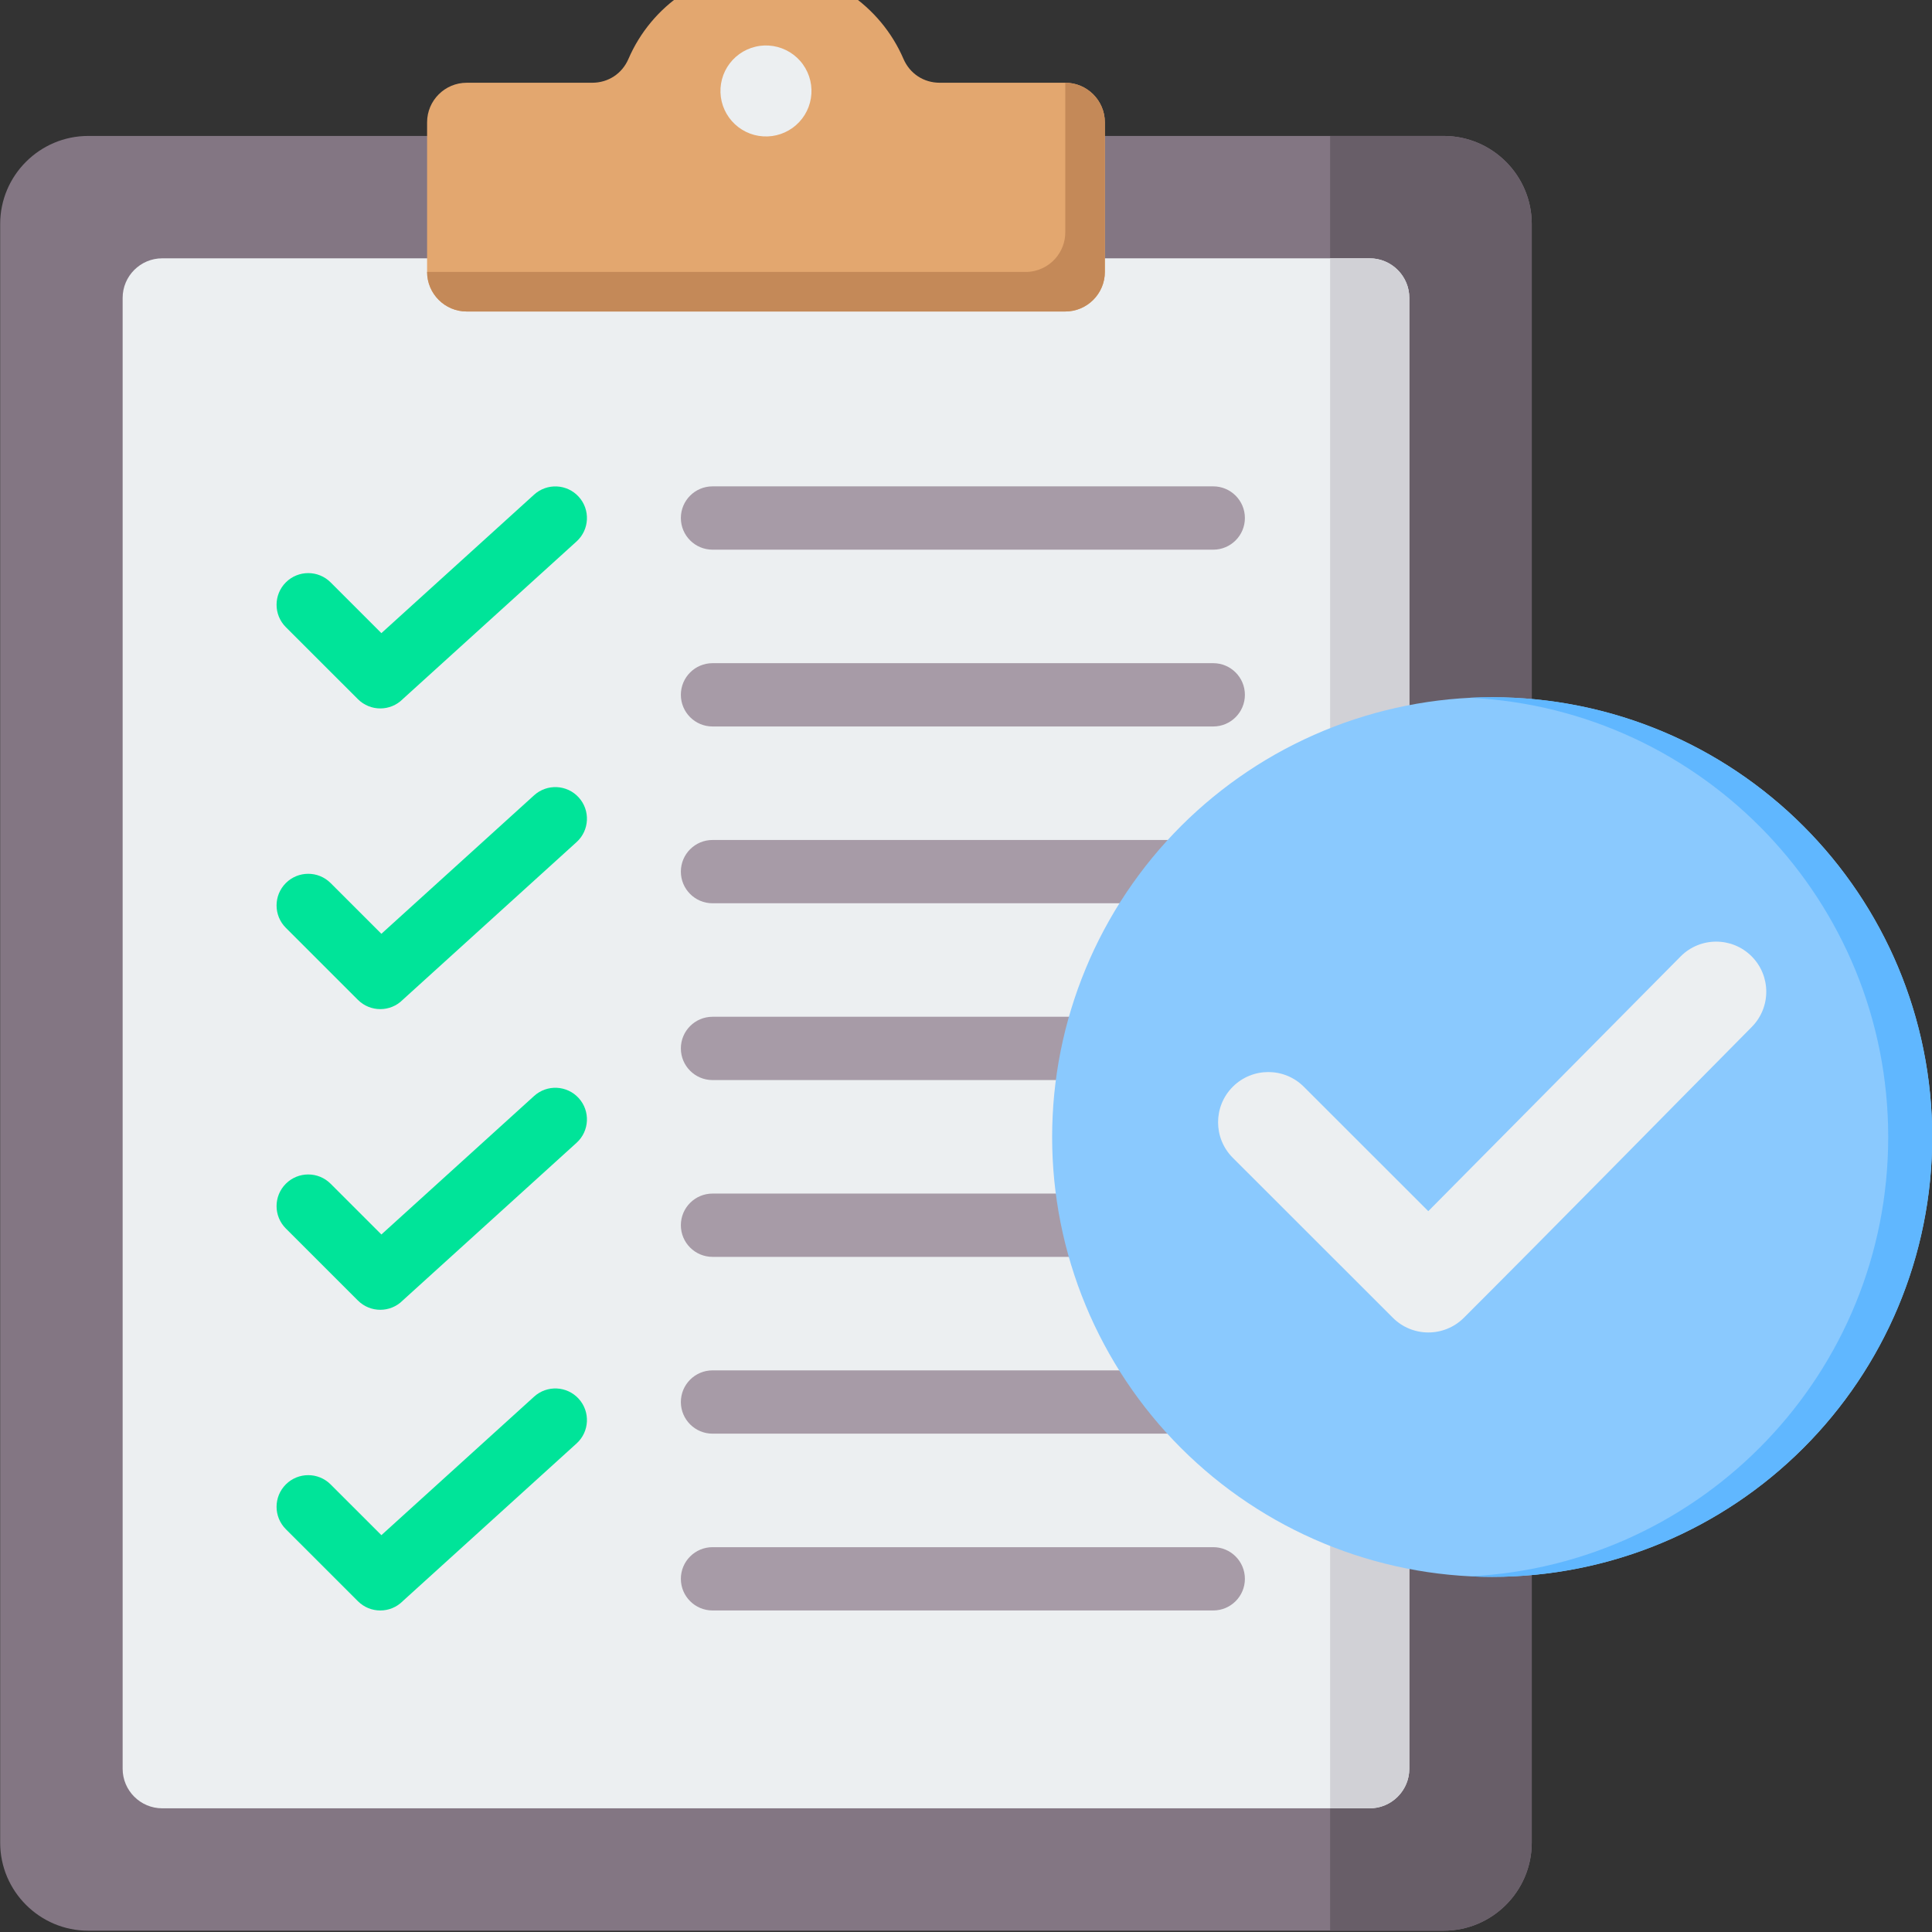 <svg xmlns="http://www.w3.org/2000/svg" xmlns:xlink="http://www.w3.org/1999/xlink" width="500" zoomAndPan="magnify" viewBox="0 0 375 375" height="500" preserveAspectRatio="xMidYMid meet" version="1.0"><rect x="0" y="0" width="375" height="375" fill="#333333" stroke="none"/><defs><clipPath id="id1"><path d="M 0 26 L 298 26 L 298 374.805 L 0 374.805 Z M 0 26 " clip-rule="nonzero"/></clipPath><clipPath id="id2"><path d="M 258 26 L 298 26 L 298 374.805 L 258 374.805 Z M 258 26 " clip-rule="nonzero"/></clipPath></defs><g clip-path="url(#id1)"><path fill="#837683" d="M 280.227 26.387 C 289.637 26.387 297.312 34.059 297.312 43.461 L 297.312 357.672 C 297.312 367.074 289.637 374.746 280.227 374.746 L 17.121 374.746 C 7.711 374.746 0.035 367.074 0.035 357.672 L 0.035 43.461 C 0.035 34.059 7.711 26.387 17.121 26.387 Z M 280.227 26.387 " fill-opacity="1" fill-rule="evenodd"/></g><g clip-path="url(#id2)"><path fill="#685e68" d="M 258.18 374.746 L 280.227 374.746 C 289.637 374.746 297.312 367.074 297.312 357.672 L 297.312 43.461 C 297.312 34.059 289.637 26.387 280.227 26.387 L 258.18 26.387 Z M 258.18 374.746 " fill-opacity="1" fill-rule="evenodd"/></g><path fill="#eceff1" d="M 265.863 50.141 L 31.484 50.141 C 27.254 50.141 23.805 53.59 23.805 57.82 L 23.805 343.312 C 23.805 347.543 27.254 350.992 31.484 350.992 L 265.863 350.992 C 270.094 350.992 273.547 347.543 273.547 343.312 L 273.547 57.82 C 273.547 53.59 270.094 50.141 265.863 50.141 Z M 265.863 50.141 " fill-opacity="1" fill-rule="evenodd"/><path fill="#d1d1d6" d="M 258.18 350.992 L 265.863 350.992 C 266.105 350.992 266.344 350.98 266.582 350.957 C 270.48 350.594 273.547 347.301 273.547 343.312 L 273.547 57.82 C 273.547 53.832 270.48 50.539 266.582 50.176 C 266.344 50.152 266.105 50.141 265.863 50.141 L 258.18 50.141 Z M 258.18 350.992 " fill-opacity="1" fill-rule="evenodd"/><path fill="#e3a76f" d="M 90.582 16.062 L 114.934 16.062 C 118.07 16.062 120.75 14.301 121.988 11.422 C 126.438 1.094 136.711 -6.137 148.676 -6.137 C 160.637 -6.137 170.91 1.094 175.359 11.422 C 176.602 14.301 179.281 16.062 182.418 16.062 L 206.77 16.062 C 211 16.062 214.453 19.512 214.453 23.742 L 214.453 52.785 C 214.453 57.012 211 60.465 206.77 60.465 L 90.582 60.465 C 86.348 60.465 82.898 57.016 82.898 52.785 L 82.898 23.742 C 82.898 19.512 86.348 16.062 90.582 16.062 Z M 90.582 16.062 " fill-opacity="1" fill-rule="evenodd"/><path fill="#c48958" d="M 199.086 52.785 L 82.898 52.785 C 82.898 57.012 86.348 60.461 90.582 60.461 L 206.77 60.461 C 211 60.461 214.453 57.012 214.453 52.785 L 214.453 23.742 C 214.453 19.512 211 16.062 206.77 16.062 L 206.77 45.105 C 206.77 47.027 206.055 48.793 204.879 50.141 C 203.469 51.758 201.391 52.785 199.086 52.785 Z M 199.086 52.785 " fill-opacity="1" fill-rule="evenodd"/><path fill="#eceff1" d="M 157.273 15.625 C 157.406 16.191 157.484 16.762 157.504 17.34 C 157.523 17.922 157.488 18.496 157.395 19.07 C 157.301 19.641 157.156 20.199 156.953 20.742 C 156.75 21.285 156.496 21.805 156.191 22.297 C 155.887 22.789 155.535 23.25 155.141 23.672 C 154.742 24.098 154.312 24.48 153.84 24.82 C 153.371 25.156 152.871 25.449 152.344 25.688 C 151.816 25.93 151.27 26.117 150.703 26.25 C 150.141 26.383 149.566 26.461 148.988 26.48 C 148.406 26.5 147.832 26.465 147.258 26.371 C 146.688 26.281 146.129 26.133 145.586 25.93 C 145.043 25.727 144.523 25.473 144.031 25.168 C 143.535 24.863 143.078 24.512 142.652 24.117 C 142.227 23.723 141.848 23.289 141.508 22.82 C 141.168 22.348 140.879 21.852 140.637 21.324 C 140.395 20.793 140.207 20.25 140.074 19.684 C 139.941 19.121 139.863 18.547 139.844 17.969 C 139.824 17.391 139.859 16.812 139.953 16.242 C 140.047 15.668 140.195 15.109 140.395 14.566 C 140.598 14.023 140.852 13.508 141.156 13.012 C 141.465 12.52 141.812 12.062 142.207 11.637 C 142.605 11.211 143.035 10.832 143.508 10.492 C 143.977 10.152 144.477 9.863 145.004 9.621 C 145.531 9.383 146.078 9.195 146.645 9.062 C 147.207 8.926 147.781 8.852 148.359 8.828 C 148.941 8.809 149.516 8.844 150.09 8.938 C 150.66 9.031 151.219 9.18 151.762 9.383 C 152.305 9.586 152.824 9.84 153.32 10.145 C 153.812 10.449 154.27 10.797 154.695 11.191 C 155.121 11.59 155.504 12.02 155.84 12.492 C 156.18 12.961 156.469 13.461 156.711 13.988 C 156.953 14.516 157.141 15.062 157.273 15.625 Z M 157.273 15.625 " fill-opacity="1" fill-rule="nonzero"/><path fill="#a79ba7" d="M 138.305 141.008 C 134.91 141.008 132.156 138.258 132.156 134.863 C 132.156 131.473 134.91 128.723 138.305 128.723 L 235.488 128.723 C 238.883 128.723 241.633 131.473 241.633 134.863 C 241.633 138.258 238.883 141.008 235.488 141.008 Z M 138.305 312.59 C 134.91 312.59 132.156 309.84 132.156 306.449 C 132.156 303.055 134.91 300.305 138.305 300.305 L 235.488 300.305 C 238.883 300.305 241.633 303.055 241.633 306.449 C 241.633 309.84 238.883 312.59 235.488 312.59 Z M 138.305 278.273 C 134.91 278.273 132.156 275.523 132.156 272.133 C 132.156 268.738 134.91 265.988 138.305 265.988 L 235.488 265.988 C 238.883 265.988 241.633 268.738 241.633 272.133 C 241.633 275.523 238.883 278.273 235.488 278.273 Z M 138.305 243.957 C 134.91 243.957 132.156 241.207 132.156 237.816 C 132.156 234.422 134.91 231.672 138.305 231.672 L 235.488 231.672 C 238.883 231.672 241.633 234.422 241.633 237.816 C 241.633 241.207 238.883 243.957 235.488 243.957 Z M 138.305 209.641 C 134.91 209.641 132.156 206.891 132.156 203.496 C 132.156 200.105 134.91 197.355 138.305 197.355 L 235.488 197.355 C 238.883 197.355 241.633 200.105 241.633 203.496 C 241.633 206.891 238.883 209.641 235.488 209.641 Z M 138.305 175.324 C 134.91 175.324 132.156 172.574 132.156 169.18 C 132.156 165.789 134.91 163.039 138.305 163.039 L 235.488 163.039 C 238.883 163.039 241.633 165.789 241.633 169.18 C 241.633 172.574 238.883 175.324 235.488 175.324 Z M 138.305 106.691 C 134.91 106.691 132.156 103.941 132.156 100.547 C 132.156 97.152 134.91 94.402 138.305 94.402 L 235.488 94.402 C 238.883 94.402 241.633 97.152 241.633 100.547 C 241.633 103.941 238.883 106.691 235.488 106.691 Z M 138.305 106.691 " fill-opacity="1" fill-rule="evenodd"/><path fill="#00e499" d="M 55.48 121.727 C 53.082 119.328 53.082 115.438 55.48 113.039 C 57.883 110.641 61.773 110.641 64.172 113.039 L 74.027 122.891 L 103.664 96.012 C 106.168 93.73 110.051 93.914 112.328 96.418 C 114.609 98.922 114.426 102.801 111.922 105.082 L 78.195 135.672 L 78.16 135.707 C 75.762 138.105 71.871 138.105 69.469 135.707 Z M 55.48 121.727 " fill-opacity="1" fill-rule="evenodd"/><path fill="#00e499" d="M 55.48 180.09 C 53.082 177.688 53.082 173.801 55.48 171.402 C 57.883 169.004 61.773 169.004 64.172 171.402 L 74.027 181.25 L 103.664 154.371 C 106.168 152.094 110.051 152.273 112.328 154.781 C 114.609 157.285 114.426 161.164 111.922 163.441 L 78.195 194.035 L 78.16 194.07 C 75.762 196.469 71.871 196.469 69.469 194.07 Z M 55.48 180.09 " fill-opacity="1" fill-rule="evenodd"/><path fill="#00e499" d="M 55.48 238.449 C 53.082 236.051 53.082 232.16 55.48 229.762 C 57.883 227.363 61.773 227.363 64.172 229.762 L 74.027 239.613 L 103.664 212.734 C 106.168 210.453 110.051 210.637 112.328 213.141 C 114.609 215.645 114.426 219.523 111.922 221.805 L 78.195 252.395 L 78.16 252.43 C 75.762 254.828 71.871 254.828 69.469 252.43 Z M 55.48 238.449 " fill-opacity="1" fill-rule="evenodd"/><path fill="#00e499" d="M 55.48 296.812 C 53.082 294.41 53.082 290.523 55.48 288.125 C 57.883 285.727 61.773 285.727 64.172 288.125 L 74.027 297.973 L 103.664 271.094 C 106.168 268.816 110.051 268.996 112.328 271.504 C 114.609 274.008 114.426 277.887 111.922 280.164 L 78.195 310.758 L 78.16 310.793 C 75.762 313.191 71.871 313.191 69.469 310.793 Z M 55.48 296.812 " fill-opacity="1" fill-rule="evenodd"/><path fill="#8ac9fe" d="M 375.039 220.699 C 375.039 222.098 375.004 223.492 374.938 224.887 C 374.867 226.285 374.766 227.676 374.629 229.066 C 374.492 230.457 374.32 231.844 374.117 233.227 C 373.91 234.609 373.672 235.984 373.398 237.355 C 373.125 238.723 372.82 240.086 372.48 241.441 C 372.141 242.797 371.77 244.145 371.363 245.48 C 370.957 246.816 370.52 248.145 370.047 249.461 C 369.578 250.773 369.074 252.078 368.539 253.367 C 368.004 254.66 367.438 255.938 366.84 257.199 C 366.242 258.461 365.613 259.711 364.953 260.941 C 364.297 262.176 363.605 263.391 362.887 264.586 C 362.168 265.785 361.422 266.965 360.645 268.129 C 359.867 269.289 359.062 270.43 358.23 271.555 C 357.398 272.676 356.539 273.777 355.652 274.855 C 354.766 275.938 353.852 276.996 352.914 278.031 C 351.977 279.066 351.012 280.078 350.023 281.062 C 349.035 282.051 348.023 283.016 346.988 283.953 C 345.953 284.891 344.895 285.805 343.812 286.691 C 342.734 287.578 341.633 288.438 340.508 289.27 C 339.387 290.102 338.242 290.906 337.082 291.68 C 335.918 292.457 334.738 293.203 333.539 293.922 C 332.34 294.641 331.125 295.328 329.891 295.988 C 328.66 296.645 327.41 297.273 326.148 297.871 C 324.883 298.469 323.605 299.035 322.316 299.57 C 321.023 300.105 319.719 300.605 318.402 301.078 C 317.086 301.547 315.762 301.988 314.422 302.391 C 313.086 302.797 311.738 303.172 310.383 303.508 C 309.027 303.848 307.664 304.156 306.293 304.426 C 304.922 304.699 303.543 304.938 302.16 305.145 C 300.777 305.348 299.391 305.52 298 305.656 C 296.609 305.793 295.215 305.898 293.82 305.965 C 292.426 306.035 291.027 306.066 289.629 306.066 C 288.23 306.066 286.836 306.035 285.438 305.965 C 284.043 305.898 282.648 305.793 281.258 305.656 C 279.867 305.52 278.48 305.348 277.098 305.145 C 275.715 304.938 274.336 304.699 272.969 304.426 C 271.598 304.156 270.234 303.848 268.875 303.508 C 267.52 303.172 266.176 302.797 264.836 302.391 C 263.5 301.988 262.172 301.547 260.855 301.078 C 259.539 300.605 258.234 300.105 256.945 299.57 C 255.652 299.035 254.375 298.469 253.113 297.871 C 251.848 297.273 250.602 296.645 249.367 295.988 C 248.133 295.328 246.918 294.641 245.719 293.922 C 244.52 293.203 243.34 292.457 242.18 291.68 C 241.016 290.906 239.875 290.102 238.75 289.27 C 237.629 288.438 236.527 287.578 235.445 286.691 C 234.367 285.805 233.309 284.891 232.273 283.953 C 231.234 283.016 230.223 282.051 229.234 281.062 C 228.246 280.078 227.285 279.066 226.344 278.031 C 225.406 276.996 224.492 275.938 223.605 274.855 C 222.719 273.777 221.859 272.676 221.027 271.555 C 220.195 270.43 219.391 269.289 218.613 268.129 C 217.836 266.965 217.09 265.785 216.371 264.586 C 215.652 263.391 214.965 262.176 214.305 260.941 C 213.645 259.711 213.016 258.461 212.418 257.199 C 211.82 255.938 211.254 254.66 210.723 253.367 C 210.188 252.078 209.684 250.773 209.211 249.461 C 208.742 248.145 208.305 246.816 207.898 245.48 C 207.492 244.145 207.117 242.797 206.777 241.441 C 206.438 240.086 206.133 238.723 205.859 237.355 C 205.586 235.984 205.348 234.609 205.145 233.227 C 204.938 231.844 204.77 230.457 204.629 229.066 C 204.492 227.676 204.391 226.285 204.32 224.887 C 204.254 223.492 204.219 222.098 204.219 220.699 C 204.219 219.301 204.254 217.906 204.324 216.512 C 204.391 215.117 204.492 213.723 204.629 212.332 C 204.77 210.941 204.938 209.555 205.145 208.172 C 205.348 206.793 205.586 205.414 205.859 204.047 C 206.133 202.676 206.438 201.312 206.777 199.957 C 207.117 198.602 207.492 197.254 207.898 195.918 C 208.305 194.582 208.742 193.254 209.211 191.941 C 209.684 190.625 210.188 189.32 210.723 188.031 C 211.254 186.738 211.82 185.465 212.418 184.199 C 213.016 182.938 213.645 181.691 214.305 180.457 C 214.965 179.227 215.652 178.012 216.371 176.812 C 217.09 175.613 217.836 174.434 218.613 173.273 C 219.391 172.109 220.195 170.969 221.027 169.848 C 221.859 168.723 222.719 167.621 223.605 166.543 C 224.492 165.461 225.406 164.406 226.344 163.371 C 227.285 162.336 228.246 161.324 229.234 160.336 C 230.223 159.348 231.234 158.383 232.273 157.445 C 233.309 156.508 234.367 155.594 235.445 154.711 C 236.527 153.824 237.629 152.965 238.75 152.133 C 239.875 151.301 241.016 150.496 242.18 149.719 C 243.34 148.941 244.52 148.195 245.719 147.477 C 246.918 146.758 248.133 146.07 249.367 145.41 C 250.602 144.754 251.848 144.125 253.113 143.527 C 254.375 142.93 255.652 142.363 256.945 141.828 C 258.234 141.297 259.539 140.793 260.855 140.32 C 262.172 139.852 263.5 139.414 264.836 139.008 C 266.176 138.602 267.52 138.23 268.875 137.891 C 270.234 137.551 271.598 137.246 272.969 136.973 C 274.336 136.699 275.715 136.461 277.098 136.254 C 278.48 136.051 279.867 135.879 281.258 135.742 C 282.648 135.605 284.043 135.504 285.438 135.434 C 286.836 135.367 288.23 135.332 289.629 135.332 C 291.027 135.332 292.426 135.367 293.82 135.434 C 295.215 135.504 296.609 135.605 298 135.742 C 299.391 135.879 300.777 136.051 302.16 136.254 C 303.543 136.461 304.922 136.699 306.293 136.973 C 307.664 137.246 309.027 137.551 310.383 137.891 C 311.738 138.23 313.086 138.602 314.422 139.008 C 315.762 139.414 317.086 139.852 318.402 140.32 C 319.719 140.793 321.023 141.297 322.316 141.828 C 323.605 142.363 324.883 142.93 326.148 143.527 C 327.41 144.125 328.66 144.754 329.891 145.41 C 331.125 146.07 332.34 146.758 333.539 147.477 C 334.738 148.195 335.918 148.941 337.082 149.719 C 338.242 150.496 339.387 151.301 340.508 152.133 C 341.633 152.965 342.734 153.824 343.812 154.711 C 344.895 155.594 345.953 156.508 346.988 157.445 C 348.023 158.383 349.035 159.348 350.023 160.336 C 351.012 161.324 351.977 162.336 352.914 163.371 C 353.852 164.406 354.766 165.461 355.652 166.543 C 356.539 167.621 357.398 168.723 358.23 169.848 C 359.062 170.969 359.867 172.109 360.645 173.273 C 361.422 174.434 362.168 175.613 362.887 176.812 C 363.605 178.012 364.297 179.227 364.953 180.457 C 365.613 181.691 366.242 182.938 366.84 184.199 C 367.438 185.465 368.004 186.738 368.539 188.031 C 369.074 189.32 369.578 190.625 370.047 191.941 C 370.52 193.254 370.957 194.582 371.363 195.918 C 371.77 197.254 372.141 198.602 372.48 199.957 C 372.82 201.312 373.125 202.676 373.398 204.047 C 373.672 205.414 373.91 206.793 374.117 208.172 C 374.32 209.555 374.492 210.941 374.629 212.332 C 374.766 213.723 374.867 215.117 374.938 216.512 C 375.004 217.906 375.039 219.301 375.039 220.699 Z M 375.039 220.699 " fill-opacity="1" fill-rule="nonzero"/><path fill="#60b7ff" d="M 289.629 135.332 C 336.801 135.332 375.039 173.551 375.039 220.699 C 375.039 267.848 336.801 306.066 289.629 306.066 C 288.199 306.066 286.773 306.031 285.359 305.961 C 330.547 303.738 366.5 266.418 366.5 220.699 C 366.5 174.984 330.547 137.664 285.359 135.438 C 286.773 135.367 288.199 135.332 289.629 135.332 Z M 289.629 135.332 " fill-opacity="1" fill-rule="evenodd"/><path fill="#eceff1" d="M 239.281 224.723 C 235.477 220.918 235.477 214.746 239.281 210.941 C 243.09 207.133 249.266 207.133 253.074 210.941 L 277.23 235.086 L 326.215 185.637 C 330 181.828 336.16 181.812 339.965 185.598 C 343.773 189.383 343.789 195.535 340.004 199.344 C 321.387 218.137 302.848 237.078 284.141 255.773 C 280.332 259.582 274.156 259.582 270.348 255.773 Z M 239.281 224.723 " fill-opacity="1" fill-rule="evenodd"/></svg>